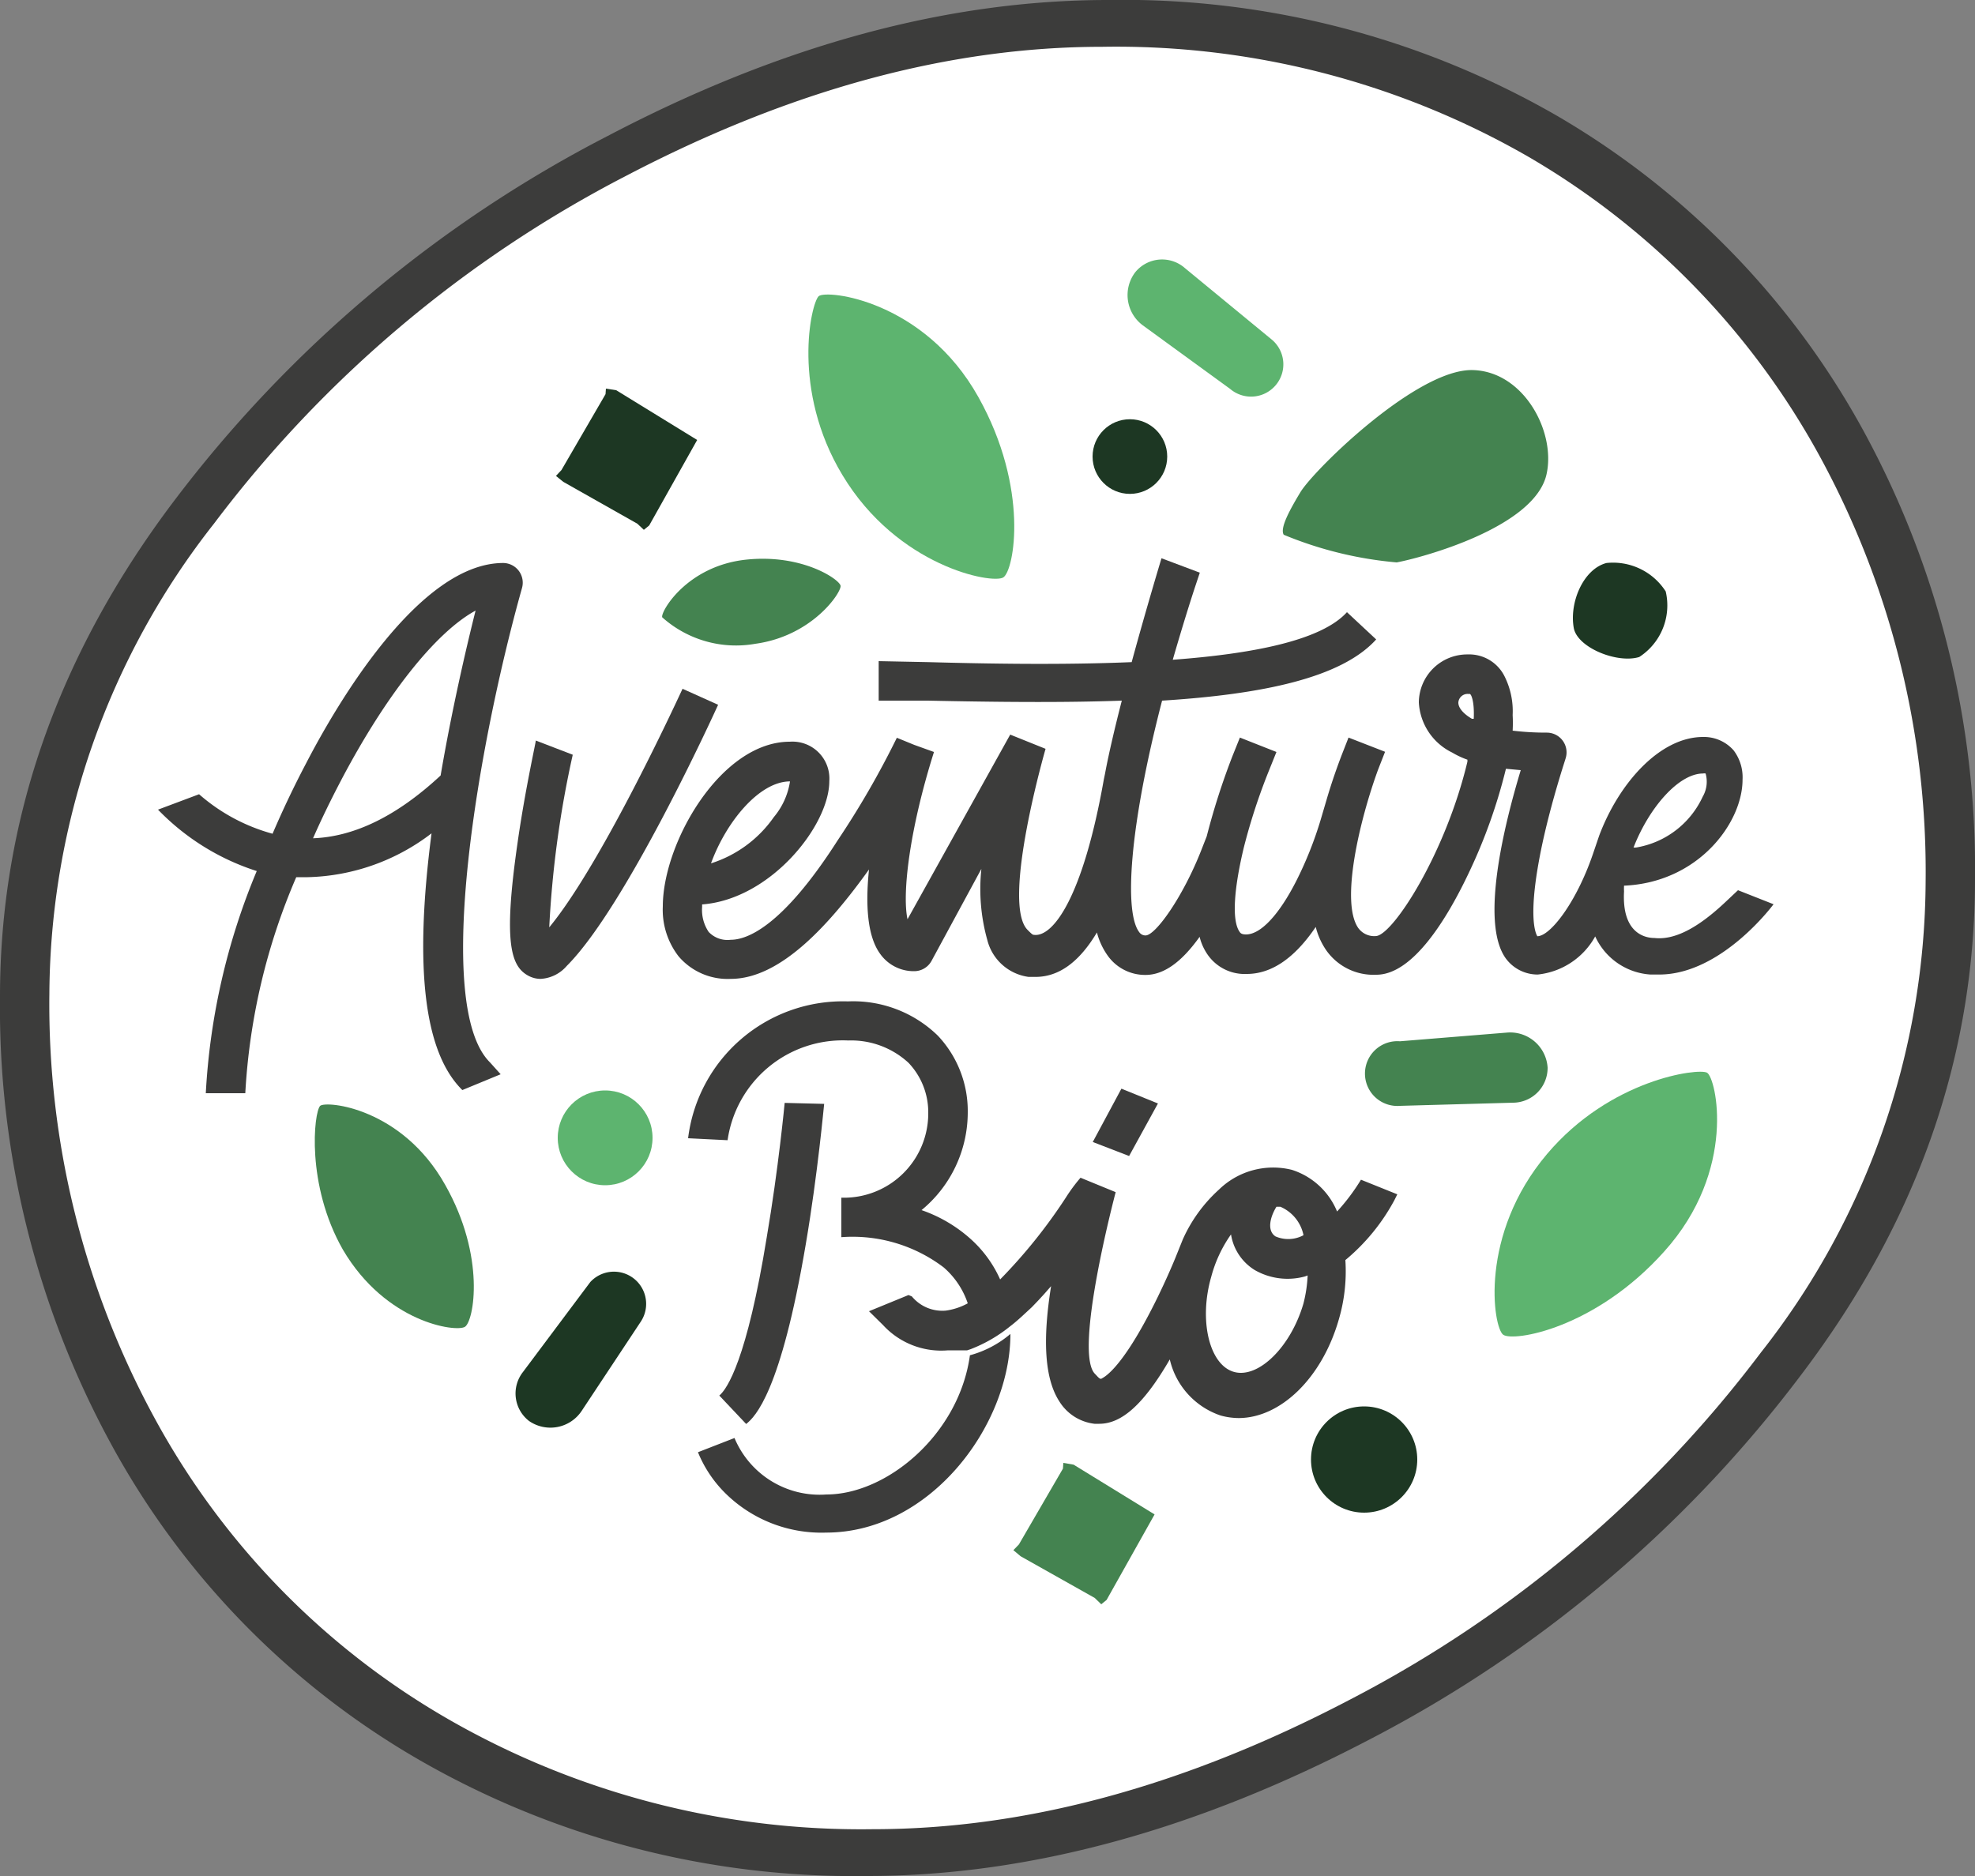 <svg xmlns="http://www.w3.org/2000/svg" viewBox="0 0 100 95"><rect x="0" y="0" width="100" height="95" fill="#808080" stroke="none"/><defs><style>.cls-1{fill:#3c3c3b;}.cls-2{fill:#fff;}.cls-3{fill:#5db46f;}.cls-4{fill:#1d3723;}.cls-5{fill:#448350;}</style></defs><g id="Calque_2" data-name="Calque 2"><g id="logo"><path class="cls-1" d="M78.83,5.86A41.46,41.46,0,0,1,94.41,21.92,46.34,46.34,0,0,1,100,44.53Q100,58,91.22,69.59A64.44,64.44,0,0,1,69.28,88.12Q56.11,95,43.89,95a44.13,44.13,0,0,1-22.63-5.86A41.18,41.18,0,0,1,5.6,73.08,46.21,46.21,0,0,1,0,50.47Q0,37.06,8.78,25.41a64.59,64.59,0,0,1,22-18.53Q43.89,0,56.11,0A44,44,0,0,1,78.83,5.86Z"/><path class="cls-2" d="M77.39,7.94A41.85,41.85,0,0,0,55.8,2.37q-11.61,0-24.11,6.54a61.39,61.39,0,0,0-20.85,17.6A38.81,38.81,0,0,0,2.5,50.33,43.84,43.84,0,0,0,7.82,71.8,39.11,39.11,0,0,0,22.7,87.06a41.94,41.94,0,0,0,21.5,5.57q11.61,0,24.11-6.54a61.39,61.39,0,0,0,20.85-17.6A38.79,38.79,0,0,0,97.5,44.67,43.94,43.94,0,0,0,92.19,23.2,39.39,39.39,0,0,0,77.39,7.94Z"/><path class="cls-3" d="M64.41,17.21a1.63,1.63,0,0,1-2.13,2.48l-4.41-3.21a1.91,1.91,0,0,1-.4-2.68A1.75,1.75,0,0,1,60,13.58Z"/><circle class="cls-4" cx="57.21" cy="23.12" r="1.89"/><path class="cls-5" d="M70.88,56a1.64,1.64,0,1,1,0-3.27l5.42-.44a1.9,1.9,0,0,1,2.06,1.77,1.76,1.76,0,0,1-1.74,1.78Z"/><circle class="cls-4" cx="69.07" cy="73.91" r="2.69"/><polygon class="cls-5" points="53.84 74.08 53.82 74.37 51.59 78.21 51.31 78.5 51.68 78.81 55.43 80.92 55.76 81.24 56.03 81.02 58.46 76.69 54.36 74.17 53.84 74.08"/><circle class="cls-3" cx="30.64" cy="57.62" r="2.4"/><path class="cls-5" d="M16.21,56c.31-.27,4.14.09,6.33,4,2.07,3.65,1.45,6.91,1,7.19s-4-.2-6.18-3.91C15.49,60,15.89,56.33,16.21,56Z"/><polygon class="cls-4" points="30.68 19.68 30.66 19.96 28.43 23.8 28.15 24.1 28.52 24.4 32.27 26.52 32.6 26.83 32.87 26.61 35.3 22.28 31.2 19.76 30.68 19.68"/><path class="cls-3" d="M41.45,15c.39-.35,5.35.2,8.09,5.11,2.59,4.63,1.81,8.78,1.26,9.13s-5.36-.54-8.15-5.19C40.06,19.75,41.06,15.38,41.45,15Z"/><path class="cls-1" d="M49.11,68.63c-.55,4-4.2,7.05-7.27,7.05a4.67,4.67,0,0,1-4.65-2.86h0l-1.85.72a6.22,6.22,0,0,0,1.31,2,6.92,6.92,0,0,0,5.18,2.07c5.25,0,9.33-5.41,9.33-10.06v0A5.28,5.28,0,0,1,49.11,68.63Z"/><path class="cls-1" d="M70.6,60.78l.15-.3-1.84-.74a10.32,10.32,0,0,1-1.21,1.61,3.68,3.68,0,0,0-2.29-2.11,3.93,3.93,0,0,0-3.69,1,7.56,7.56,0,0,0-1.83,2.52h0l-.37.92s-.63,1.56-1.48,3.13c-1.43,2.65-2.17,2.94-2.26,3s-.2-.1-.34-.24c-1.1-1.11,1.05-9.2,1.05-9.2l-1.78-.73a8.5,8.5,0,0,0-.74,1,26.76,26.76,0,0,1-3.33,4.15A6.08,6.08,0,0,0,49.1,62.7a7.26,7.26,0,0,0-2.44-1.42A6.41,6.41,0,0,0,49,56.34a5.56,5.56,0,0,0-1.52-3.9,6.14,6.14,0,0,0-4.55-1.73,7.9,7.9,0,0,0-8.09,6.93l2,.1a5.89,5.89,0,0,1,6.11-5.05A4.28,4.28,0,0,1,46,53.82a3.63,3.63,0,0,1,1,2.52,4.27,4.27,0,0,1-4.4,4.31v2a7.63,7.63,0,0,1,5.18,1.53A4.15,4.15,0,0,1,49,66a3.21,3.21,0,0,1-1.12.37,2,2,0,0,1-1.71-.72L46,65.58l-2,.82.71.7A4,4,0,0,0,48,68.38l.33,0,.13,0,.19,0,.17,0,.15,0,.18-.06a7.38,7.38,0,0,0,2-1.16c.2-.15.38-.31.57-.48l0,0,.53-.49,0,0c.16-.17.33-.34.49-.52l0,0c.17-.18.32-.36.48-.54h0c-.45,2.8-.31,4.72.42,5.84a2.42,2.42,0,0,0,1.78,1.13h.24c1.14,0,2.26-1,3.57-3.26a3.93,3.93,0,0,0,2.57,2.84,3.51,3.51,0,0,0,.91.13c2.11,0,4.22-2,5.08-5a8.65,8.65,0,0,0,.33-3A10.24,10.24,0,0,0,70.6,60.78Zm-6,.33h0l.23,0A2,2,0,0,1,66,62.55a1.62,1.62,0,0,1-1.42.06C64.13,62.31,64.32,61.61,64.63,61.11ZM66,66c-.64,2.21-2.29,3.83-3.53,3.47s-1.78-2.61-1.14-4.82a6.68,6.68,0,0,1,1-2.14,2.59,2.59,0,0,0,1.21,1.81,3.34,3.34,0,0,0,2.53.32l.14-.05A7,7,0,0,1,66,66Z"/><polygon class="cls-1" points="55.33 57.83 57.17 58.54 58.63 55.88 56.78 55.13 55.33 57.83"/><path class="cls-1" d="M40.8,63c.61-3.58.92-7.06.93-7.1l-2-.05s-.31,3.31-.91,6.82c-1,6.17-2,7.67-2.4,8l1.36,1.44C38.23,71.75,39.53,70.51,40.8,63Z"/><path class="cls-1" d="M88,45.08l-.68.64c-1.39,1.3-2.55,1.89-3.55,1.78-.41,0-1.66-.18-1.54-2.36a2.83,2.83,0,0,1,0-.29c3.76-.16,6-3.18,6-5.37A2.26,2.26,0,0,0,87.78,38a2,2,0,0,0-1.55-.68c-2.18,0-4.26,2.33-5.26,5h0l-.32.94c-.84,2.45-2.16,4.15-2.81,4.15h0c-.08-.13-.53-1,.25-4.67.48-2.23,1.18-4.31,1.18-4.33a1,1,0,0,0-.94-1.31,14.22,14.22,0,0,1-1.74-.1,7.33,7.33,0,0,0,0-.79,3.94,3.94,0,0,0-.43-2,2,2,0,0,0-1.85-1.07,2.45,2.45,0,0,0-2.47,2.43,3,3,0,0,0,1.69,2.54,4.2,4.2,0,0,0,.77.36l0,.1c-1.11,4.65-3.74,8.72-4.61,8.83a1,1,0,0,1-.92-.41c-.91-1.32.07-5.45,1-8l.36-.92-1.85-.72-.36.92c-.14.37-.46,1.22-.77,2.29h0l-.28.95a19,19,0,0,1-1.23,3.09c-.88,1.73-1.81,2.72-2.55,2.72-.24,0-.29-.08-.33-.14-.42-.61-.25-2.32.22-4.27v0h0A30.43,30.43,0,0,1,64.26,39l.37-.92-1.85-.73-.37.92a35.71,35.71,0,0,0-1.31,4.08l-.29.74c-.93,2.35-2.29,4.26-2.8,4.28h0a.38.38,0,0,1-.33-.17c-.76-1-.52-5.25,1.16-11.72,5.08-.32,9.08-1.15,10.84-3.1L68.2,31c-1.3,1.44-4.79,2.11-8.82,2.41.33-1.14.69-2.34,1.1-3.6l.27-.81-1.94-.73s-.75,2.47-1.51,5.26c-3.58.15-7.37.08-10.31,0l-2.5-.05,0,2,2.48,0c3.44.07,6.78.11,9.83,0-.18.7-.35,1.39-.49,2s-.25,1.11-.36,1.7h0l-.06.29c-1.06,6-2.58,8-3.54,7.87-.07,0-.13-.06-.32-.25-1.35-1.35.91-9.17.91-9.17l-1.79-.72s-5.2,9.35-5.2,9.35c-.28-1.3.1-4.55,1.34-8.47l-1-.36-.88-.36a44.58,44.58,0,0,1-3,5.2C39.57,47,37.78,47.59,37,47.59a1.31,1.31,0,0,1-1.12-.4,2,2,0,0,1-.33-1.26V45.8c3.47-.26,6.44-4,6.44-6.24a1.87,1.87,0,0,0-2-2c-3.49,0-6.43,5.12-6.43,8.34a3.85,3.85,0,0,0,.8,2.53A3.26,3.26,0,0,0,37,49.57c2.52,0,5-2.75,7-5.54-.18,1.74-.1,3.37.57,4.28a2.08,2.08,0,0,0,1.72.87,1,1,0,0,0,.87-.51L49.69,44a9.59,9.59,0,0,0,.3,3.6,2.5,2.5,0,0,0,2.09,1.87l.35,0c1.19,0,2.22-.76,3.11-2.25a3.58,3.58,0,0,0,.53,1.15,2.32,2.32,0,0,0,1.93,1h0c.92,0,1.82-.64,2.74-1.93a2.71,2.71,0,0,0,.39.88,2.28,2.28,0,0,0,2,1c1.25,0,2.42-.8,3.49-2.38a3.63,3.63,0,0,0,.51,1.15,2.92,2.92,0,0,0,2.56,1.27c1.84,0,3.57-2.81,4.69-5.18a27.26,27.26,0,0,0,1.87-5.25L77,39c-.82,2.71-2.07,7.71-.76,9.53a2,2,0,0,0,1.62.82,3.77,3.77,0,0,0,2.91-1.93,3.31,3.31,0,0,0,2.8,1.93l.44,0c3.17,0,5.79-3.56,5.79-3.56ZM40,39.57h0a3.67,3.67,0,0,1-.82,1.81A6.14,6.14,0,0,1,36,43.72C36.76,41.63,38.44,39.57,40,39.57ZM74.62,36.4l-.09,0c-.43-.25-.69-.55-.69-.82a.47.47,0,0,1,.49-.44h.09C74.49,35.15,74.66,35.51,74.62,36.4Zm11.61,2.77a.32.32,0,0,1,.13,0h0a1.52,1.52,0,0,1-.15,1.18,4.53,4.53,0,0,1-3.38,2.57h0l-.12,0C83.5,40.89,85,39.17,86.23,39.17Z"/><path class="cls-1" d="M34.56,34.88c-.05.09-4,8.75-6.75,12.08A52,52,0,0,1,29,38.22l-1.87-.72c0,.1-.56,2.59-.93,5.22-.72,5-.34,6.21.55,6.69a1.31,1.31,0,0,0,.62.16,1.88,1.88,0,0,0,1.33-.66c3-3,7.47-12.8,7.66-13.22Z"/><path class="cls-1" d="M26.43,29.78a1,1,0,0,0-.16-.87,1,1,0,0,0-.79-.4c-4.24,0-8.42,7.12-10,10.18-.61,1.16-1.17,2.34-1.68,3.53a9.38,9.38,0,0,1-3.72-2L8,41a12.07,12.07,0,0,0,5,3.11,33.79,33.79,0,0,0-2.58,11.25h2A32,32,0,0,1,15,44.42l.58,0a10.71,10.71,0,0,0,6.27-2.22c-.89,6.83-.37,11.1,1.56,13l1.94-.8-.54-.6C21.89,50.91,24.25,37.52,26.43,29.78Zm-9.21,9.83c2.31-4.42,4.85-7.6,6.86-8.69-.46,1.83-1.2,5-1.77,8.35-2.15,2-4.31,3.1-6.46,3.18C16.27,41.49,16.73,40.55,17.22,39.61Z"/><path class="cls-5" d="M65,27.08c-.21-.33.31-1.27.84-2.15.67-1.12,5.88-6.24,8.71-6.19,2.6.05,4.25,3.14,3.75,5.3-.63,2.69-6.35,4.21-7.58,4.44A19.26,19.26,0,0,1,65,27.08Z"/><path class="cls-5" d="M33.53,31.26c-.1-.26,1.23-2.6,4.25-2.92,2.84-.3,4.72,1,4.78,1.32s-1.41,2.54-4.31,2.94A5.6,5.6,0,0,1,33.53,31.26Z"/><path class="cls-3" d="M86.43,54.32c.46.24,1.55,4.93-2.17,9.06-3.5,3.91-7.64,4.58-8.15,4.21s-1.24-5.06,2.22-9.15C81.54,54.64,86,54.08,86.43,54.32Z"/><path class="cls-4" d="M29.89,64.92a1.63,1.63,0,0,1,2.56,2l-3,4.53a1.9,1.9,0,0,1-2.66.51,1.76,1.76,0,0,1-.32-2.47Z"/><path class="cls-4" d="M81.34,28.51a3.17,3.17,0,0,1,3,1.44A3.11,3.11,0,0,1,83,33.27c-1.09.34-3.09-.45-3.31-1.44C79.44,30.53,80.16,28.82,81.34,28.51Z"/></g></g></svg>